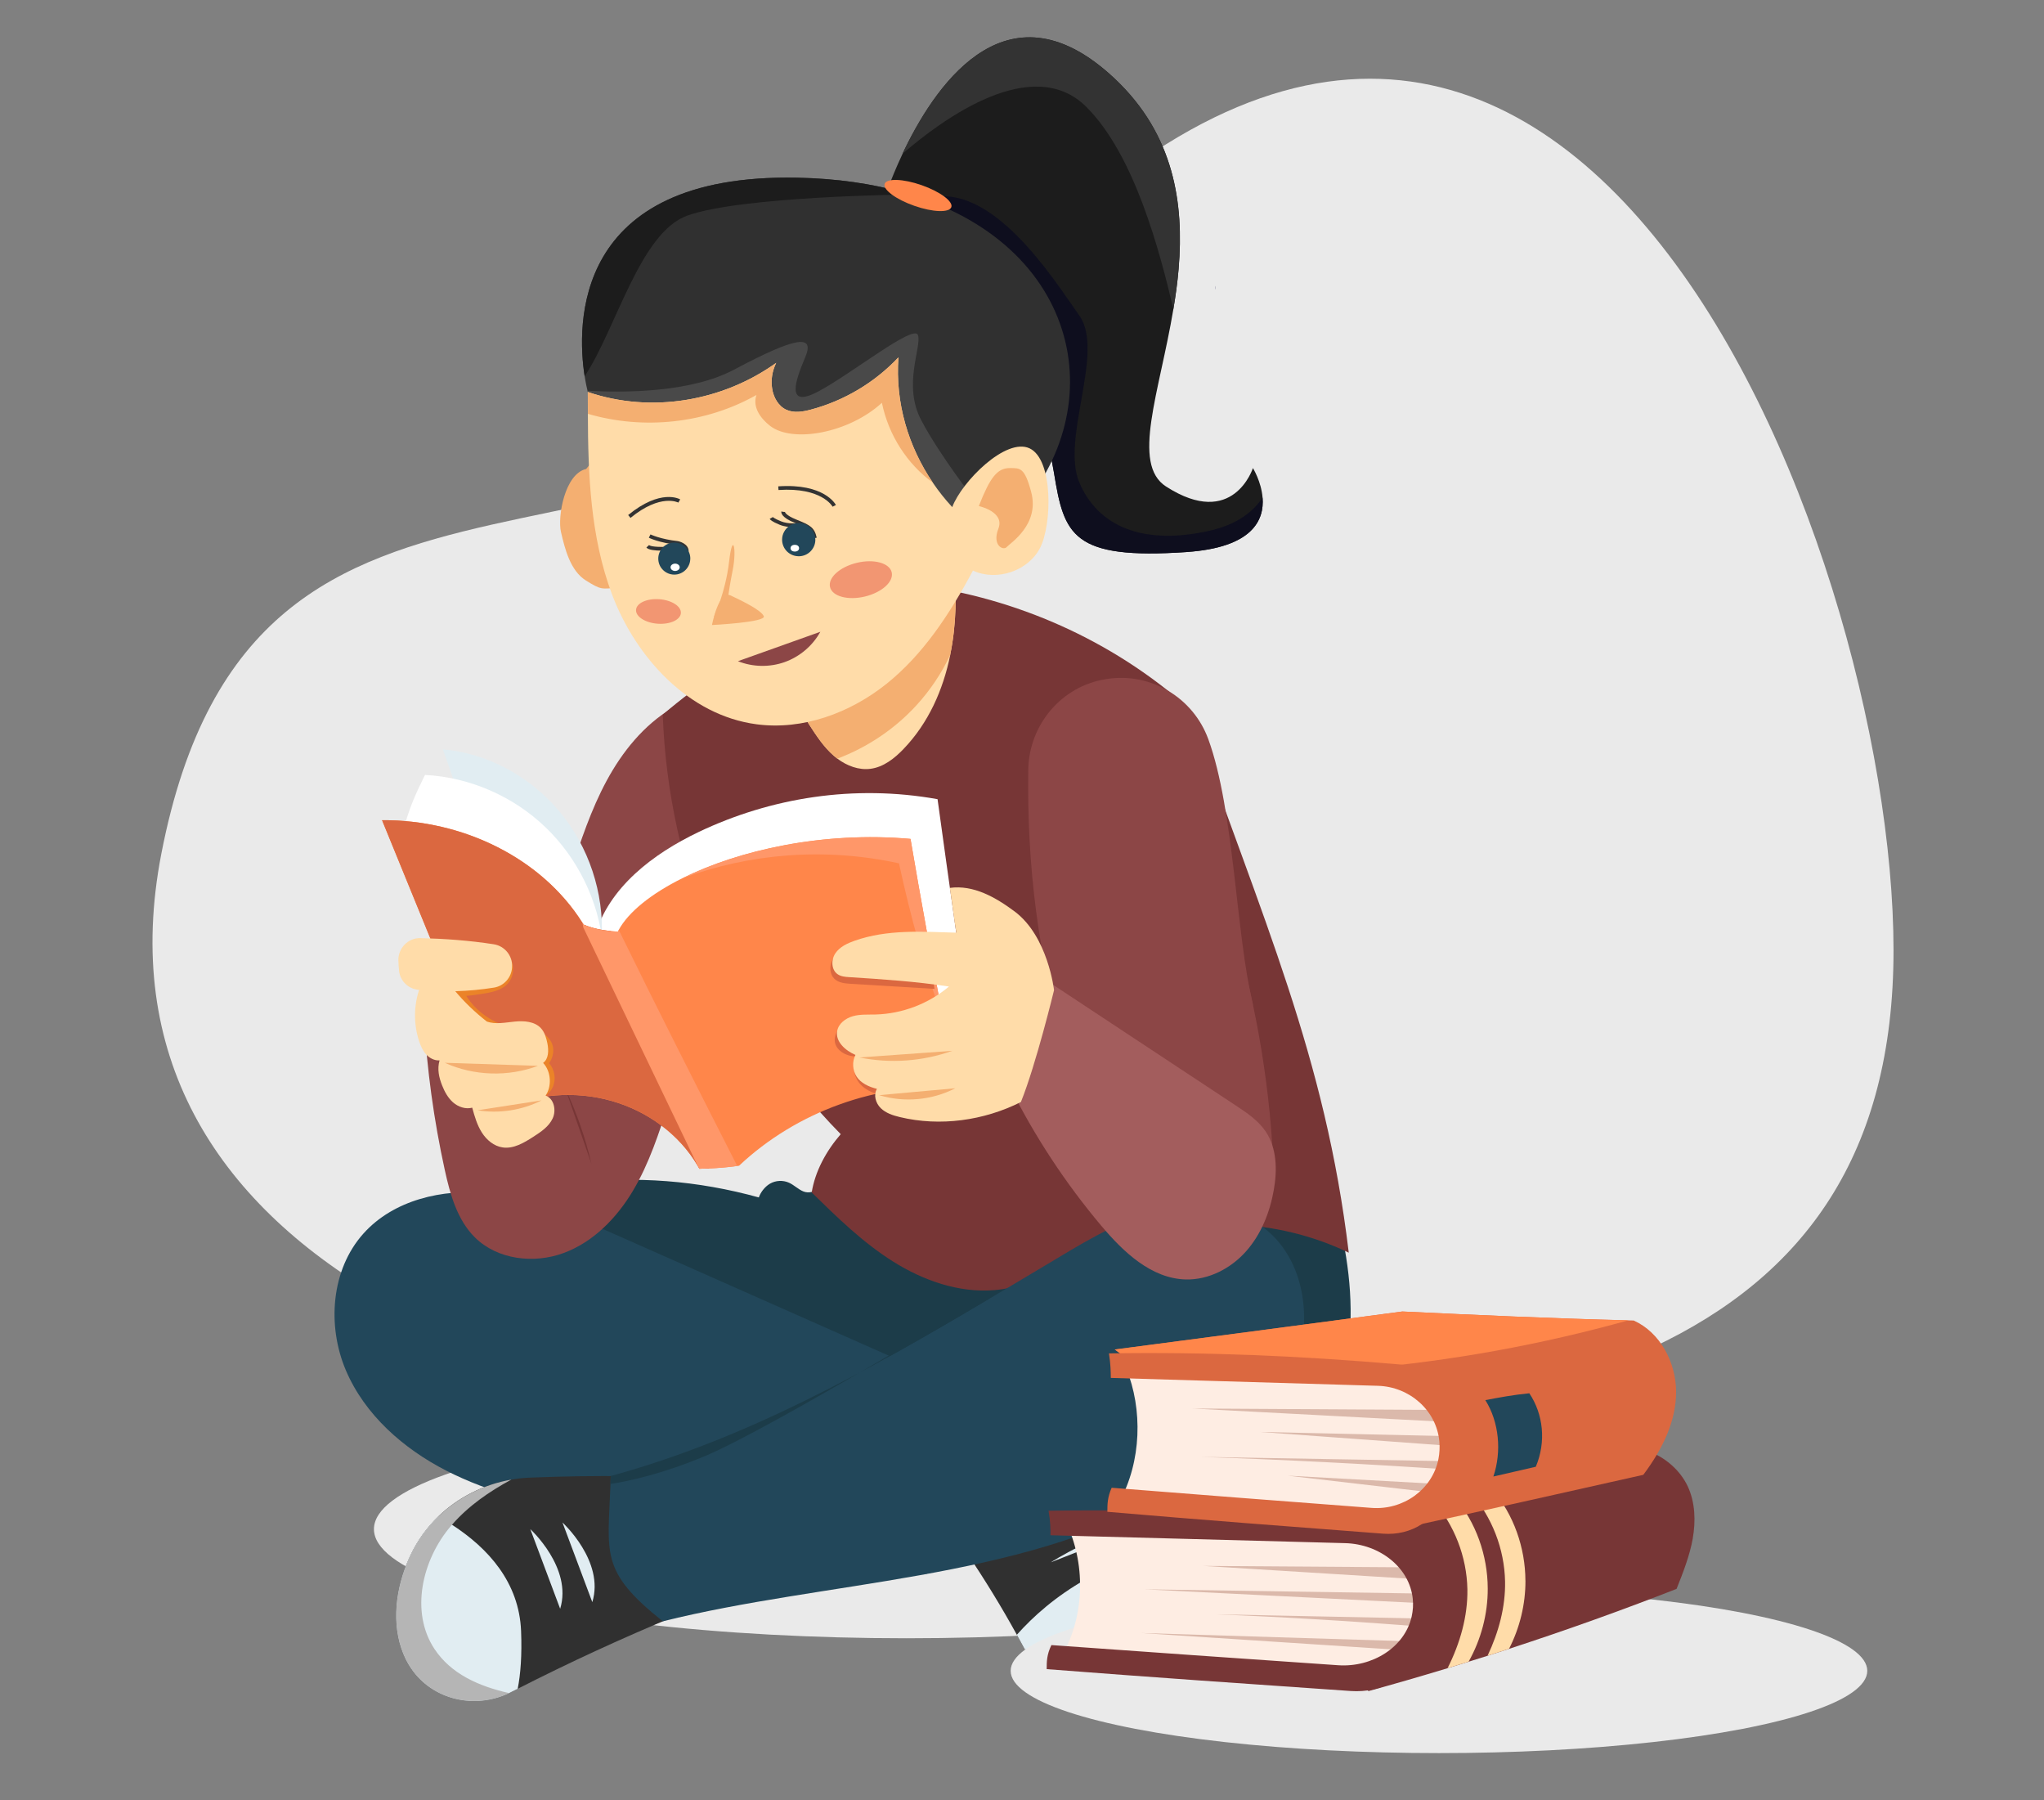 <?xml version="1.0" encoding="UTF-8"?> <svg xmlns="http://www.w3.org/2000/svg" id="_Слой_1" viewBox="0 0 602.7 530.7"><rect x="0" y="0" width="602.7" height="530.7" fill="#808080" stroke="none"/> <defs> <style>.cls-1{fill:#f29672;}.cls-2{fill:#f4af71;}.cls-3{fill:#fff;}.cls-4{fill:#e1edf2;}.cls-5{fill:#1c3c49;}.cls-6{fill:#303030;}.cls-7{fill:#1c1c1c;}.cls-8{fill:#feede3;}.cls-9{fill:#dbb9ab;}.cls-10{fill:#333;}.cls-11{fill:#ff9769;}.cls-12{fill:#db6840;}.cls-13{fill:#3c3a66;}.cls-14{fill:#eaeaea;}.cls-15{fill:#8c4646;}.cls-16{fill:#22475a;}.cls-17{fill:#494949;}.cls-18{fill:#eb8328;}.cls-19{fill:#0e0e1e;}.cls-20{fill:#b5b5b5;}.cls-21{fill:#a35d5d;}.cls-22{fill:#ff864a;}.cls-23{fill:#ffdca9;}.cls-24{fill:#773636;}</style> </defs> <path class="cls-14" d="m558.33,280.11c0-120-99.04-376.94-267.1-192.02-92.45,101.72-216.08,21.2-243.67,163.65-22.88,118.17,108.92,172.48,257.46,172.48s253.31-24.1,253.31-144.1Z"></path> <g> <path class="cls-7" d="m349.83,162.74c-33.65,2.28-36.07-5.01-39.03-23.27-2.96-18.26-11.3-31.92-11.3-31.92l-36.3-43.73-3-3.61s2.01-6.56,5.93-14.87c.23-.47.46-.96.69-1.46,10-20.49,31.08-49.69,61.88-20.69,17.52,16.5,20.46,36.76,18.84,56.01-.34,4.03-.89,8.01-1.55,11.9-4.1,24.58-12.5,45.68-2.16,52.32,19.8,12.73,25.61-5.44,25.61-5.44,0,0,2.47,3.97,2.85,8.73.54,6.59-2.93,14.7-22.45,16.02Z"></path> <path class="cls-19" d="m349.83,162.74c-33.65,2.28-36.07-5.01-39.03-23.27-2.96-18.26-11.3-31.92-11.3-31.92l-36.3-43.73c2.51-2.11,5.7-3.92,9.71-5.18,19.28-5.99,37.8,23.73,45.37,34.42,7.55,10.69-5.54,36.3,0,49.23,5.53,12.93,18.76,18.55,38.32,14.18,8.38-1.87,13.07-5.84,15.68-9.76.54,6.59-2.93,14.7-22.45,16.02Z"></path> <path class="cls-6" d="m297.69,153.55l-24,6.05-12.45,3.14-36.81-15.18-44.94-18.52-6.16-13.49s-.03-.12-.09-.37c-.17-.66-.51-2.14-.84-4.26-2.3-14.78-3.89-59.84,62.65-58.54,11.75.23,22.19,1.78,31.34,4.38,52.86,14.98,62.66,64.79,31.31,96.79Z"></path> <ellipse class="cls-14" cx="267.28" cy="450.77" rx="157.02" ry="32.17"></ellipse> <path class="cls-5" d="m260.22,449.92c22.15.17,44.22,4.15,66.35,3.06,22.13-1.07,45.42-8.21,59.11-25.63,16.33-20.77,14.86-50.78,6.33-76.98-45.97-1.39-91.93-2.8-137.35-6.13-4.1,2.07-8.52,3.49-13.66,5.59-.38,1.61-2.6,2.01-4.12,1.39s-2.71-1.88-4.23-2.57c-1.78-.8-3.92-.7-5.61.28-1.68.98-2.86,2.77-3.29,4.06-17.8-4.93-36.53-6.51-54.54-4.06-6.85,10.88-12.47,22.5-16.73,34.62,30.11,19.19,59.45,39.61,87.89,61.19"></path> <path class="cls-15" d="m209.86,221.68c-3.49-4.58-7.51-8.76-11.73-12.91-8.32,4.99-14.64,12.84-19.25,21.37-4.61,8.53-7.66,17.81-10.69,27.03-.83,2.51-1.65,5.18-1.04,7.75.54,2.3,2.16,4.17,3.78,5.88,5.9,6.23,12.59,11.7,19.88,16.25,13.52-18.27,20.94-40.99,19.05-65.37Z"></path> <path class="cls-24" d="m397.71,369.28c-21.21-10.23-46.73-11.12-68.61-2.37-11.92,4.78-23.1,12.33-35.89,13.4-10.48.87-20.94-2.82-29.85-8.41-8.91-5.59-16.5-13.02-24.02-20.37,1-6.23,4.23-12.19,8.56-17.19-32.52-33.01-50.82-77.95-52.48-123.67,20.94-17.91,47.27-31.31,75.22-38.2,28.75,3.8,57.09,16.05,79.82,36.24,22.1,63.03,40.31,102.75,47.24,160.57Z"></path> <path class="cls-17" d="m287.72,147.81l-14.03,11.79s-19.56-6.19-25.03-8.47c-2.37-.98-12.97-2.34-24.23-3.57l-44.94-18.52-6.16-13.49s-.03-.12-.09-.37c11.07.63,30.53.54,43.22-6.22,18.64-9.91,23.82-10.38,20.97-3.63-2.85,6.75-5.96,15.26,3.81,10.09,9.76-5.16,28.28-20.02,29.44-16.63,1.18,3.4-4.56,14.58.92,25.01,5.47,10.45,16.11,24,16.11,24Z"></path> <path class="cls-16" d="m282.65,408.74c-33.73-14.93-67.44-29.87-101.17-44.8-12.16-5.38-24.55-10.83-37.79-12.21-13.22-1.36-27.65,2.01-36.52,11.9-9.54,10.63-10.78,27.11-5.21,40.27,5.58,13.16,16.99,23.17,29.7,29.67,12.71,6.49,26.79,9.85,40.76,12.82,33.38,7.09,67.1,12.33,100.82,17.57,4.52-17.66,9.04-35.29,9.4-55.22Z"></path> <path class="cls-6" d="m199.29,476.33c-15.82,6.56-31.38,13.72-46.66,21.51-.64.31-1.27.64-1.91.96-.2.11-.41.21-.63.31-10.14,4.84-22.59,2.02-28.9-7.32-.55-.81-1.04-1.65-1.49-2.53-4.32-8.72-3.42-19.3.25-28.31.32-.8.67-1.59,1.04-2.37,2.05-4.4,4.86-8.27,8.23-11.53,5.85-5.65,13.39-9.45,21.55-10.88,1.79-.31,3.6-.51,5.42-.58,9.54-.38,19.44-.58,29.32-.41,6.45,17.49,10.12,29.33,13.79,41.16Z"></path> <path class="cls-6" d="m358.22,482.31c-.37.92-.8,1.82-1.27,2.71-.32.6-.67,1.18-1.04,1.76-2.85,4.47-6.72,8.27-11.41,10.84-12.3,6.74-28.83,4.32-38.02-5.18-1.61-1.65-2.88-3.58-3.97-5.62-.15-.29-.32-.61-.49-.9-.72-1.35-1.44-2.68-2.19-4.01-4.5-8.19-9.4-16.17-14.63-23.94,11.72-6.16,23.16-12.79,39.43-21.67,8.06,2.7,15.72,6.63,22.94,11.64,2.59,1.79,4.82,3.94,6.66,6.33,1.81,2.39,3.23,4.99,4.24,7.75l.02.02c2.36,6.48,2.4,13.69-.28,20.28Z"></path> <path class="cls-4" d="m358.22,482.31c-.37.92-.8,1.82-1.27,2.71-.32.6-.67,1.18-1.04,1.76-2.85,4.47-6.72,8.27-11.41,10.84-12.3,6.74-28.83,4.32-38.02-5.18-1.61-1.65-2.88-3.58-3.97-5.62-.15-.29-.32-.61-.49-.9-.72-1.35-1.44-2.68-2.19-4.01,9.57-10.77,26.47-23.6,54.41-27.65,1.81,2.39,3.23,4.99,4.24,7.75l.02.02c2.36,6.48,2.4,13.69-.28,20.28Z"></path> <path class="cls-20" d="m358.22,482.31c-.37.92-.8,1.82-1.27,2.71-.32.6-.67,1.18-1.04,1.76-2.85,4.47-6.72,8.27-11.41,10.84-12.3,6.74-28.83,4.32-38.02-5.18-1.61-1.65-2.88-3.58-3.97-5.62-.15-.29-.32-.61-.49-.9,12.18,6.8,27.72,7.75,39.81.84,8.96-5.15,15-14.69,16.67-24.74,2.36,6.48,2.4,13.69-.28,20.28Z"></path> <path class="cls-16" d="m380.31,407.04c-7.51,15.35-22.27,25.9-37.22,34.4-42.96,24.42-99.59,24.54-147.66,36.5-18.63-14.84-16.16-19.87-15.42-40.48.03-.77.06-1.55.08-2.34,40.02-10.98,75.41-30.8,111.36-52.12,5.68-3.35,11.38-6.77,17.12-10.19,9.68-5.76,19.31-11.89,30.14-15.07,10.83-3.19,23.27-3.02,32.61,3.25,14.28,9.59,16.5,30.71,8.99,46.06Z"></path> <path class="cls-2" d="m179.35,145.79c-1.91-3.2,3.42-9.78-.31-10.02-3.72-.25-3.89-.46-6.2,2.47-6.4,1.49-8.44,14.19-7.45,18.49,1.19,5.21,2.82,11.55,7.36,14.38,4.53,2.83,4.56,2.57,9.8,2.05-1.24-8.06,2.59-17.69-3.2-27.37Z"></path> <g> <path class="cls-23" d="m280.2,193.03c-2.11,10.4-6.46,20.13-13.77,27.75-2.67,2.79-5.91,5.35-9.73,5.85-3.48.46-6.97-.87-9.79-2.99-.35-.26-.69-.54-1.03-.83-2.99-2.59-5.16-5.94-7.31-9.25-.95-1.49-1.95-3.17-1.59-4.89.31-1.44,1.47-2.5,2.57-3.46,13.05-11.33,26.1-22.68,41.63-39.24,1,8.91.81,18.23-1,27.05Z"></path> <path class="cls-2" d="m280.2,193.03c-2.56,5.44-5.94,10.49-10.02,14.93-6.39,6.97-14.44,12.35-23.27,15.68-.35-.26-.69-.54-1.03-.83-2.99-2.59-5.16-5.94-7.31-9.25-.95-1.49-1.95-3.17-1.59-4.89.31-1.44,1.47-2.5,2.57-3.46,13.05-11.33,26.1-22.68,41.63-39.24,1,8.91.81,18.23-1,27.05Z"></path> </g> <g> <path class="cls-23" d="m306.73,161.41c-3.46,6.91-12.84,10.06-19.84,6.79-6.98,13.07-14.8,24.83-25.52,33.41-10.74,8.58-24.68,13.71-38.29,11.9-19.94-2.63-35.6-19.58-42.66-38.4-6.31-16.82-7.03-35.08-7.08-53.12-.02-2.14-.02-4.29-.02-6.43,18.81,6.4,39.78,2.7,55.54-8.59-1.16,2.39-1.61,5.01-1.19,7.6.4,2.57,1.82,5.15,4.2,6.23,2.25,1.03,4.89.58,7.26-.06,9.8-2.6,18.84-8.01,25.78-15.39-.98,13.37,2.91,26.3,10.16,36.96,1.72,2.53,3.63,4.93,5.71,7.18,2.82-7.51,15.84-20.63,22.83-17.31,6.98,3.32,6.6,22.32,3.12,29.24Z"></path> <path class="cls-2" d="m275.07,142.3c-7.58-5.53-13.07-14.02-15.03-23.56-9.77,8.96-26.31,11.92-32.93,6.83-2.76-2.13-5.32-5.5-4.06-9.14-14.92,8.44-33.3,10.37-49.7,5.56-.02-2.14-.02-4.29-.02-6.43,18.81,6.4,39.78,2.7,55.54-8.59-1.16,2.39-1.61,5.01-1.19,7.6.4,2.57,1.82,5.15,4.2,6.23,2.25,1.03,4.89.58,7.26-.06,9.8-2.6,18.84-8.01,25.78-15.39-.98,13.37,2.91,26.3,10.16,36.96Z"></path> </g> <path class="cls-10" d="m239.77,158.73c-.56-2.56-1.41-2.98-5.36-4.57-4.03-1.62-4.09-3-4.02-3.39l.53.11.54.04s.12.94,3.35,2.24c4.03,1.62,5.34,2.28,6.01,5.34l-1.06.23Z"></path> <path class="cls-10" d="m233.75,155.38c-1.04,0-2.48-.13-3.86-.69-2.3-.93-2.82-1.52-2.94-1.73l.94-.54h0s.43.46,2.41,1.26c2.2.89,4.71.53,4.74.53l.16,1.07c-.05,0-.62.09-1.45.09Z"></path> <path class="cls-15" d="m217.59,194.91c4.37,1.75,9.36,1.84,13.79.26s8.24-4.81,10.51-8.93"></path> <path class="cls-10" d="m203.06,162.59h-1.09c.02-1.51-2.22-1.99-2.24-1.99-5.28-.57-8.29-2.02-8.41-2.08l.48-.98s2.98,1.43,8.1,1.98c.18.03,3.2.67,3.16,3.07Z"></path> <path class="cls-10" d="m195.11,162.32c-1.86,0-3.85-.18-4.52-.91l.8-.74c.54.59,4,.67,6.88.41l.1,1.08c-.64.06-1.91.15-3.25.15Z"></path> <path class="cls-16" d="m240.42,159.09c0,2.7-2.2,4.89-4.9,4.89-.05,0-.11,0-.16-.01-1.34-.04-2.53-.61-3.41-1.52-.82-.87-1.34-2.06-1.34-3.36,0-.82.2-1.6.57-2.28.81-1.55,2.45-2.62,4.33-2.62,2.49,0,4.55,1.86,4.86,4.28.02.2.04.41.04.62Z"></path> <path class="cls-16" d="m203.54,164.66c0,2.61-2.11,4.73-4.73,4.73-.17,0-.33-.01-.5-.03-1.19-.13-2.26-.7-3.01-1.55-.76-.83-1.2-1.94-1.2-3.15,0-2.6,2.11-4.72,4.72-4.72s4.73,2.11,4.73,4.72Z"></path> <path class="cls-15" d="m364.03,274.27c6.65,23.33,10.74,47.38,11.56,72.16-17.72-4.41-34.65-12.01-49.73-22.29.67-11.82.08-23.73-1.79-35.41,13.39-1.68,26.65-4.38,39.96-14.46Z"></path> <path class="cls-15" d="m314.57,311.47c23.14-2.47,39.02,1.05,54.87-15.36-5.01-20.45-5.5-57.31-13.16-78.22-4.47-12.24-16.94-19.73-29.82-17.74-.14.02-.28.05-.41.06-13.11,2.08-22.67,13.49-22.85,26.77-.37,28.05,2.68,54.35,11.38,84.47Z"></path> <path class="cls-21" d="m297.69,320.19c7.34,14.72,16.45,28.58,27.05,41.16,6.54,7.77,14.78,15.58,24.94,15.82,6.72.15,13.23-3.23,17.71-8.26,4.47-5.02,7.05-11.52,8.21-18.14,1.03-5.82.92-12.24-2.36-17.16-2.22-3.32-5.64-5.61-8.98-7.81-18.35-12.12-36.7-24.23-55.05-36.35-3.23,10.91-6.46,21.8-11.52,30.73Z"></path> <g> <g> <path class="cls-15" d="m125.04,300.28c.84,15,2.89,29.91,6.1,44.57,1.58,7.21,3.66,14.75,8.91,19.94,6.65,6.56,17.38,7.83,26.15,4.58,8.76-3.23,15.67-10.34,20.45-18.37,4.78-8.03,7.67-17,10.54-25.9-20.82-12.12-43.82-20.42-72.14-24.83Z"></path> <path class="cls-24" d="m166.71,320.95c3.34,7.09,5.93,14.54,7.7,22.18"></path> </g> <g> <g> <g> <path class="cls-3" d="m175.38,275.97c4.06-14.35,17.17-24.29,30.63-30.71,21.34-10.16,45.92-14.08,70.44-9.67,3.57,25.86,7.15,51.7,11.26,77.52-3.55,1.55-7.11,3.08-10.66,4.63-12.91-11.63-28.54-19.94-44.77-26.13-16.24-6.2-33.16-10.37-56.9-15.64Z"></path> <g> <path class="cls-4" d="m177.42,276.66c.72-13.43-3.81-27.08-12.44-37.42-8.62-10.32-21.24-17.23-34.39-18.33,2.93,8.33,5.87,16.65,8.82,25.07,11.67,7.35,22.7,15.72,38,30.68Z"></path> <path class="cls-3" d="m177.79,278.57c-1.35-13.08-7.47-25.63-16.96-34.72-9.48-9.1-22.26-14.72-35.51-15.41-2.47,5.01-4.93,10.02-6.74,17.8,15.23,15.52,30.45,31.03,45.68,46.55,3.16-4.78,7.41-8.81,13.52-14.21Z"></path> </g> </g> <g> <path class="cls-22" d="m281.91,320.59c-23.27-1.47-47.01,7.08-63.99,23.05-.18.03-.35.05-.54.08-3.34.44-5.94.63-8.32.72-.96.05-1.9.06-2.83.09-.15-.29-.32-.57-.49-.84-5.48-9.36-14.84-16.13-25.32-19.13-10.8-3.09-22.7-2.14-32.89,2.6-11.82-28.96-23.36-57.16-34.88-85.38,23.86-.18,47.1,11.21,59.11,30.27.12.17.23.35.34.52,2.53,1.07,5.21,1.62,8.06,1.91.67.06,1.36.12,2.05.15.08-.17.14-.34.23-.51,2.86-5.25,9.53-10.65,18.76-15.23,16.57-8.24,41.42-13.89,67.27-11.6,2.99,17.65,6.25,35.26,9.77,53.98,1.19,6.3,2.4,12.71,3.66,19.3Z"></path> <path class="cls-12" d="m209.06,344.44c-.96.05-1.9.06-2.83.09-.15-.29-.32-.57-.49-.84-5.48-9.36-14.84-16.13-25.32-19.13-10.8-3.09-22.7-2.14-32.89,2.6-11.82-28.96-23.36-57.16-34.88-85.38,23.86-.18,47.1,11.21,59.11,30.27.12.17.23.35.34.52,2.53,1.07,5.21,1.62,8.06,1.91,2.7,5.73,5.22,11.3,7.75,16.88,7.87,17.37,15.75,34.8,21.15,53.07Z"></path> <path class="cls-11" d="m278.25,301.29c-5.36-15.3-9.76-30.94-13.17-46.79-21.84-4.76-43.94-2.94-63.87,4.41,16.57-8.24,41.42-13.89,67.27-11.6,2.99,17.65,6.25,35.26,9.77,53.98Z"></path> <path class="cls-11" d="m217.38,343.72c-4.69.63-7.92.72-11.15.81-.15-.29-.32-.57-.49-.84-11.24-23.44-22.49-46.85-33.74-70.27-.08-.46-.15-.92-.23-1.36.12.17.23.35.34.52,3.12,1.32,6.48,1.87,10.11,2.07.08-.17.14-.34.23-.51,11.21,22.9,23.04,46.23,34.94,69.59Z"></path> </g> </g> <g> <g> <path class="cls-12" d="m268.11,275.69c-6.46.14-13.26.35-18.84,3.63-1.64.96-3.17,2.24-3.95,3.95-.78,1.73-.64,3.97.72,5.28,1.24,1.19,3.14,1.36,4.86,1.47,8.21.49,16.44.98,24.65,1.49-.54-5.09-2.27-10.06-7.43-15.82Z"></path> <path class="cls-12" d="m250.71,300.6c-1.29.75-2.56,1.61-3.46,2.8s-1.38,2.77-.98,4.21c.38,1.33,1.47,2.36,2.7,2.99,1.23.63,2.6.9,4.09.78-1.9,2.22-1.44,5.81.44,8.03,1.88,2.22,4.84,3.26,7.74,3.63-1.19-6.74-2.02-13.52-2.47-20.36-2.51.12-5.05-.34-8.06-2.08Z"></path> </g> <g> <path class="cls-23" d="m310.8,291.91s-1.76-15.9-11.66-23.25c-5.61-4.17-12.1-7.87-19.07-6.92.69,4.33,1.12,8.32,1.91,13.2-10.2-.31-20.3-1.01-29.94,2.36-2.18.77-4.4,1.79-5.7,3.69-1.3,1.9-1.26,4.87.63,6.19,1,.69,2.28.8,3.49.87,9.8.63,19.59,1.27,29.35,2.77-6.02,5.09-13.8,8.04-21.67,8.24-2.24.06-4.52-.11-6.68.51-2.16.61-4.23,2.18-4.61,4.38-.54,3.06,2.33,5.71,5.39,7.03-1.03,1.99-.87,4.53.35,6.4s3.51,3,5.99,3.6c-1.09,1.79-.37,4.24,1.13,5.7,1.5,1.46,3.58,2.13,5.62,2.62,11.87,2.86,24.81,1.04,35.7-4.44,4.5-11.18,9.76-32.95,9.76-32.95Z"></path> <g> <path class="cls-2" d="m253.44,311.73c9.05,1.84,18.63,1.16,27.33-1.96"></path> <path class="cls-2" d="m259.23,322.84c7.37,2.25,15.61,1.5,22.45-2.04"></path> </g> </g> </g> <g> <path class="cls-18" d="m147.69,279.66c1.7.98,3.02,2.67,3.46,4.58.44,1.91-.02,4.04-1.29,5.54-1.85,2.19-4.95,2.77-7.78,3.2-1.78.28-3.55.55-4.6.57,3.32,5.35,9.25,8.98,15.99,9.89,1.84-.17,3.72-.06,5.44.61,1.72.67,3.23,1.98,3.89,3.69.67,1.72.37,3.84-.89,5.68,1.67,1.87,2.11,4.75,1.09,7.03-1.03,2.28-3.45,3.88-5.96,3.89-2.34-6.77-6.71-12.7-11.79-17.74-5.09-5.04-10.91-9.28-16.7-13.51,1.96-2.21,3.26-4.98,3.74-7.89,4.64-.95,9.25-1.93,15.39-5.56Z"></path> <g> <path class="cls-23" d="m117.47,283.23c.03,1.01.11,2.02.21,3.05.34,2.91,2.71,5.19,5.62,5.5,7.4.77,14.9.54,22.33-.64,2.96-.47,5.18-2.96,5.36-5.96v-.11c.2-3.28-2.14-6.2-5.39-6.71-7.17-1.12-14.43-1.64-21.6-1.82-3.69-.09-6.66,2.99-6.54,6.69Z"></path> <path class="cls-23" d="m123.73,291.35c-1.75,4.99-1.81,10.55-.15,15.58.46,1.41,1.09,2.82,2.08,3.91,1.01,1.1,2.47,1.85,3.95,1.75-.74,2.59-.17,5.04.75,7.37.74,1.88,1.75,3.72,3.26,5.04,1.53,1.32,3.68,2.05,5.62,1.53.72,2.63,1.46,5.16,2.85,7.34,1.39,2.18,3.55,4.01,6.13,4.38,3.23.47,6.3-1.38,9.04-3.14,2.24-1.44,4.58-3,5.7-5.41,1.13-2.4.41-5.88-2.1-6.74,1.82-2.5,1.76-7.03-.72-9.63,1.68-1.19,1.67-3.72,1.27-5.74-.32-1.61-.8-3.28-1.91-4.49-1.87-2.02-4.99-2.22-7.74-1.95s-5.59.89-8.19,0c-3.54-2.77-6.71-5.79-9.59-9.27-3.31-.14-6.65-.29-10.25-.52Z"></path> <g> <path class="cls-2" d="m131.15,313.3c8.58,3.88,18.69,4.2,27.49.89"></path> <path class="cls-2" d="m140.8,327.3c6.4,1.04,13.13,0,18.9-2.93"></path> </g> </g> </g> </g> </g> <path class="cls-2" d="m209.94,184.25s1.94-10.41,5.49-8.72c3.55,1.69,8.98,4.3,9.78,6.11.8,1.81-15.27,2.61-15.27,2.61Z"></path> <path class="cls-2" d="m288.62,149.18s7.72,1.66,5.77,6.65,1.48,6.56,2.45,5.43,9.77-6.56,7.23-16.18c-1.96-7.4-3.32-7.07-6.26-7.1-3.85-.04-5.96,2.98-9.19,11.2Z"></path> <path class="cls-5" d="m292.2,381.61s-64.66,39.36-84.21,47.57c-12.64,5.32-22.55,7.43-27.98,8.27.03-.77.06-1.55.08-2.34,40.02-10.98,75.41-30.8,111.36-52.12l.76-1.38Z"></path> <path class="cls-4" d="m152.64,497.84c-.64.31-1.27.64-1.91.96-.2.11-.41.21-.63.31-10.14,4.84-22.59,2.02-28.9-7.32-.55-.81-1.04-1.65-1.49-2.53-4.32-8.72-3.42-19.3.25-28.31.32-.8.67-1.59,1.04-2.37,2.05-4.4,4.86-8.27,8.23-11.53,1.36.77,2.73,1.58,4.06,2.44,10.63,6.88,19.79,16.94,20.36,31.34.28,7.09-.14,12.65-1,17.02Z"></path> <path class="cls-20" d="m150.09,499.11c-10.14,4.84-22.59,2.02-28.9-7.32-.55-.81-1.04-1.65-1.49-2.53-4.32-8.72-3.42-19.3.25-28.31.32-.8.67-1.59,1.04-2.37,2.05-4.4,4.86-8.27,8.23-11.53,5.85-5.65,13.39-9.45,21.55-10.88-6.54,3.54-12.64,7.74-17.49,13.31-.11.12-.23.25-.34.38-8.5,9.94-12.05,25.32-4.84,36.22,4.89,7.4,13.11,11.01,22,13.02Z"></path> <path class="cls-4" d="m156.37,450.77s12.51,11.43,8.8,23.48"></path> <path class="cls-4" d="m165.85,448.81s12.51,11.43,8.8,23.48"></path> <path class="cls-4" d="m309.86,460.55s14.47-9.33,24.83-9.78"></path> <path class="cls-10" d="m347.53,79.21c-.34,4.03-.89,8.01-1.55,11.9-4.04-17.16-11.44-45.38-25.63-59.57-15.88-15.88-42.46,3.6-54.24,13.8.23-.47.46-.96.69-1.46,10-20.49,31.08-49.69,61.88-20.69,17.52,16.5,20.46,36.76,18.84,56.01Z"></path> <path class="cls-13" d="m358.42,84.98c-.03.67-.06.35-.08-.75.06.23.09.47.08.75Z"></path> <path class="cls-7" d="m267.68,57.35s-48.85.46-64.98,6.19c-14.03,4.99-21.06,33.54-30.31,47.39-2.3-14.78-3.89-59.84,62.65-58.54,11.75.23,22.19,1.78,31.34,4.38l1.3.58Z"></path> <ellipse class="cls-22" cx="270.69" cy="57.63" rx="3.23" ry="10.41" transform="translate(126.99 294.16) rotate(-70.74)"></ellipse> <path class="cls-2" d="m210.51,181.85s3.42-7.17,4.47-16.27c1.04-9.1,2.35-3.89,1.04,2.63s-1.83,11.58-1.83,11.58l-3.68,2.06Z"></path> <ellipse class="cls-1" cx="253.84" cy="170.89" rx="9.35" ry="5.11" transform="translate(-32.9 64.02) rotate(-13.51)"></ellipse> <ellipse class="cls-1" cx="194.18" cy="180.27" rx="3.62" ry="6.63" transform="translate(-.07 360.47) rotate(-85.73)"></ellipse> <ellipse class="cls-3" cx="199.07" cy="167.23" rx="1.35" ry="1.08"></ellipse> <ellipse class="cls-3" cx="234.36" cy="161.6" rx="1.26" ry="1"></ellipse> <path class="cls-10" d="m185.91,152.67l-.69-.84c9.57-7.84,15.12-4.75,15.35-4.61l-.55.94s-5.19-2.8-14.11,4.51Z"></path> <path class="cls-10" d="m245.51,149.37c-.03-.06-3.21-5.79-15.96-4.92l-.07-1.08c13.53-.92,16.86,5.24,17,5.5l-.97.5.48-.25-.48.25Z"></path> <g> <ellipse class="cls-14" cx="424.3" cy="492.54" rx="126.29" ry="24.25"></ellipse> <g> <g> <g> <path class="cls-24" d="m499.14,453.51c-.92,5.13-2.85,10.02-4.78,14.87-16.08,6.3-32.61,12.21-49.4,17.68-2.1.69-4.21,1.36-6.33,2.04-1.87.6-3.74,1.18-5.61,1.76-2.05.64-4.12,1.29-6.19,1.91-7.74,2.34-15.53,4.61-23.34,6.75-2.25-3.2-3.81-6.13-5.36-9.07,3.95-17.75,4.04-32.26.96-46.09,29-5.19,57.98-10.38,86.96-15.56,4.98,1.79,9.4,5.65,11.61,10.37,2.19,4.73,2.37,10.2,1.47,15.33Z"></path> <path class="cls-23" d="m438.68,468.27c.03,7.52-1.96,15.03-5.65,21.58-2.05.64-4.12,1.29-6.19,1.91,3.69-7.34,5.97-15.3,5.84-23.27-.18-9.57-3.86-19.05-10.19-26.25,3.09-.21,4.76-.55,6.43-.89,6.3,7.44,9.73,17.16,9.76,26.91Z"></path> <path class="cls-23" d="m449.8,465.97c.02,6.95-1.67,13.89-4.84,20.08-2.1.69-4.21,1.36-6.33,2.04,3.29-6.95,5.3-14.43,5.16-21.89-.18-9.57-3.86-19.05-10.19-26.25,3.09-.21,4.76-.55,6.43-.89,6.3,7.44,9.73,17.16,9.76,26.91Z"></path> </g> <g> <path class="cls-8" d="m312.47,489.29c7.4-12.1,7.7-27.52,2.34-39.46,28.32-.21,56.66,1.18,84.8,4.17,4.38.46,8.87,1,12.73,2.91,9.02,4.46,12.02,15.91,7.81,24.42-4.21,8.5-14.15,13.89-23.34,14.64-28.31-4.18-57.01-6.19-84.34-6.68Z"></path> <g> <path class="cls-9" d="m417.04,462.04c-20.74-.14-41.48-.29-62.22-.43,20.72,1.29,41.45,2.57,62.17,3.86-.34-1-.67-1.98.05-3.43Z"></path> <path class="cls-9" d="m422.03,469.8c-28.2-.43-56.38-.86-84.58-1.29,27.89,1.39,55.8,2.79,83.69,4.18.02-.95.03-1.91.89-2.89Z"></path> <path class="cls-9" d="m421.82,477.17c-21.18-.43-42.35-.87-63.54-1.3,20.72.83,41.42,2.07,62.06,3.74.08-.81.15-1.62,1.47-2.44Z"></path> <path class="cls-9" d="m417.21,483.89c-26.96-.83-53.93-1.65-80.89-2.5,26.36,1.72,52.74,3.43,79.1,5.16.34-.74.66-1.47,1.79-2.67Z"></path> </g> <path class="cls-24" d="m309.19,445.34c31.29-.47,62.62.75,94.34,3.25,4.56.35,8.96,2.02,12.25,4.92,6.46,5.65,10.09,14.02,9.11,22.13-.98,8.15-6.56,15.61-13.97,20.02-3.71,2.21-8.18,3.14-12.61,2.83-29.84-2.05-59.68-4.12-89.68-6.45,0-2.13,0-4.26,1.39-7.09,27.77,1.98,55.54,3.97,84.55,5.94,10.14.69,19.68-5.35,21.69-14.4.18-.86.31-1.72.37-2.6.05-.87.03-1.73-.06-2.6-.93-9.19-9.73-16.11-19.91-16.39l-86.91-2.33c0-1.98-.02-3.98-.57-7.23Z"></path> </g> </g> <g> <g> <g> <path class="cls-12" d="m494.22,410.22c.03,8.59-3.89,16.82-9.67,24.54-23.82,5.36-47.65,10.71-71.3,15.78-17.52-23.63-45.58-31.97-65.48-41.69-1.13-.55-2.24-1.1-3.31-1.67-5.65-2.96-11.3-5.93-15.76-9.36,28.34-3.72,56.66-7.44,84.8-11.2,21.84,1.03,43.7,2.05,66.63,2.6.54.02,1.06.03,1.59.05,7.84,3.52,12.45,12.36,12.5,20.95Z"></path> <path class="cls-16" d="m452.85,432.38c-4.17.96-8.35,1.91-12.51,2.88,2.51-7.4,1.67-16.13-2.37-22.52,4.12-.78,8.24-1.56,12.97-2.02,4.09,6.11,5.04,14.23,1.91,21.66Z"></path> </g> <path class="cls-22" d="m480.13,389.22c-25.61,7.14-51.88,11.92-78.36,14.24l-18.04,7.6c-12.01,1.07-24.17.29-35.95-2.22-1.13-.55-2.24-1.1-3.31-1.67-5.65-2.96-11.3-5.93-15.76-9.36,28.34-3.72,56.66-7.44,84.8-11.2,21.84,1.03,43.7,2.05,66.63,2.6Z"></path> </g> <g> <path class="cls-8" d="m329.97,442.89c6.71-12.1,6.98-27.52,2.13-39.46,25.69-.21,51.39,1.18,76.89,4.17,3.97.46,8.04,1,11.55,2.91,8.18,4.46,10.91,15.91,7.08,24.42-3.83,8.5-12.84,13.89-21.17,14.64-25.67-4.18-51.7-6.19-76.48-6.68Z"></path> <g> <path class="cls-9" d="m424.8,415.64c-24.4-.14-48.8-.29-73.19-.43,24.38,1.29,48.77,2.57,73.15,3.86-.41-1-.81-1.98.03-3.43Z"></path> <path class="cls-9" d="m429.33,423.41c-19.27-.43-38.54-.86-57.81-1.29,19.07,1.39,38.14,2.79,57.21,4.18,0-.95.02-1.91.6-2.89Z"></path> <path class="cls-9" d="m429.13,430.77c-25.01-.43-50.04-.87-75.05-1.3,24.49.83,48.94,2.07,73.32,3.74.09-.81.17-1.62,1.73-2.44Z"></path> <path class="cls-9" d="m424.95,437.5c-15.1-.83-30.21-1.65-45.31-2.5,14.77,1.72,29.53,3.43,44.31,5.16.18-.74.37-1.47,1-2.67Z"></path> </g> <path class="cls-12" d="m327,398.96c28.38-.47,56.78.75,85.56,3.25,4.15.35,8.12,2.02,11.12,4.92,5.85,5.65,9.14,14.02,8.26,22.13-.89,8.15-5.94,15.61-12.67,20.02-3.37,2.21-7.41,3.14-11.43,2.83-27.05-2.05-54.12-4.12-81.32-6.45,0-2.13,0-4.26,1.27-7.09,25.18,1.98,50.36,3.97,76.68,5.94,9.21.69,17.86-5.35,19.67-14.4.17-.86.28-1.72.32-2.6.05-.87.03-1.73-.05-2.6-.84-9.19-8.82-16.11-18.06-16.39l-78.81-2.33c-.03-1.99-.05-4-.55-7.23Z"></path> </g> </g> </g> </g> </g> </svg> 